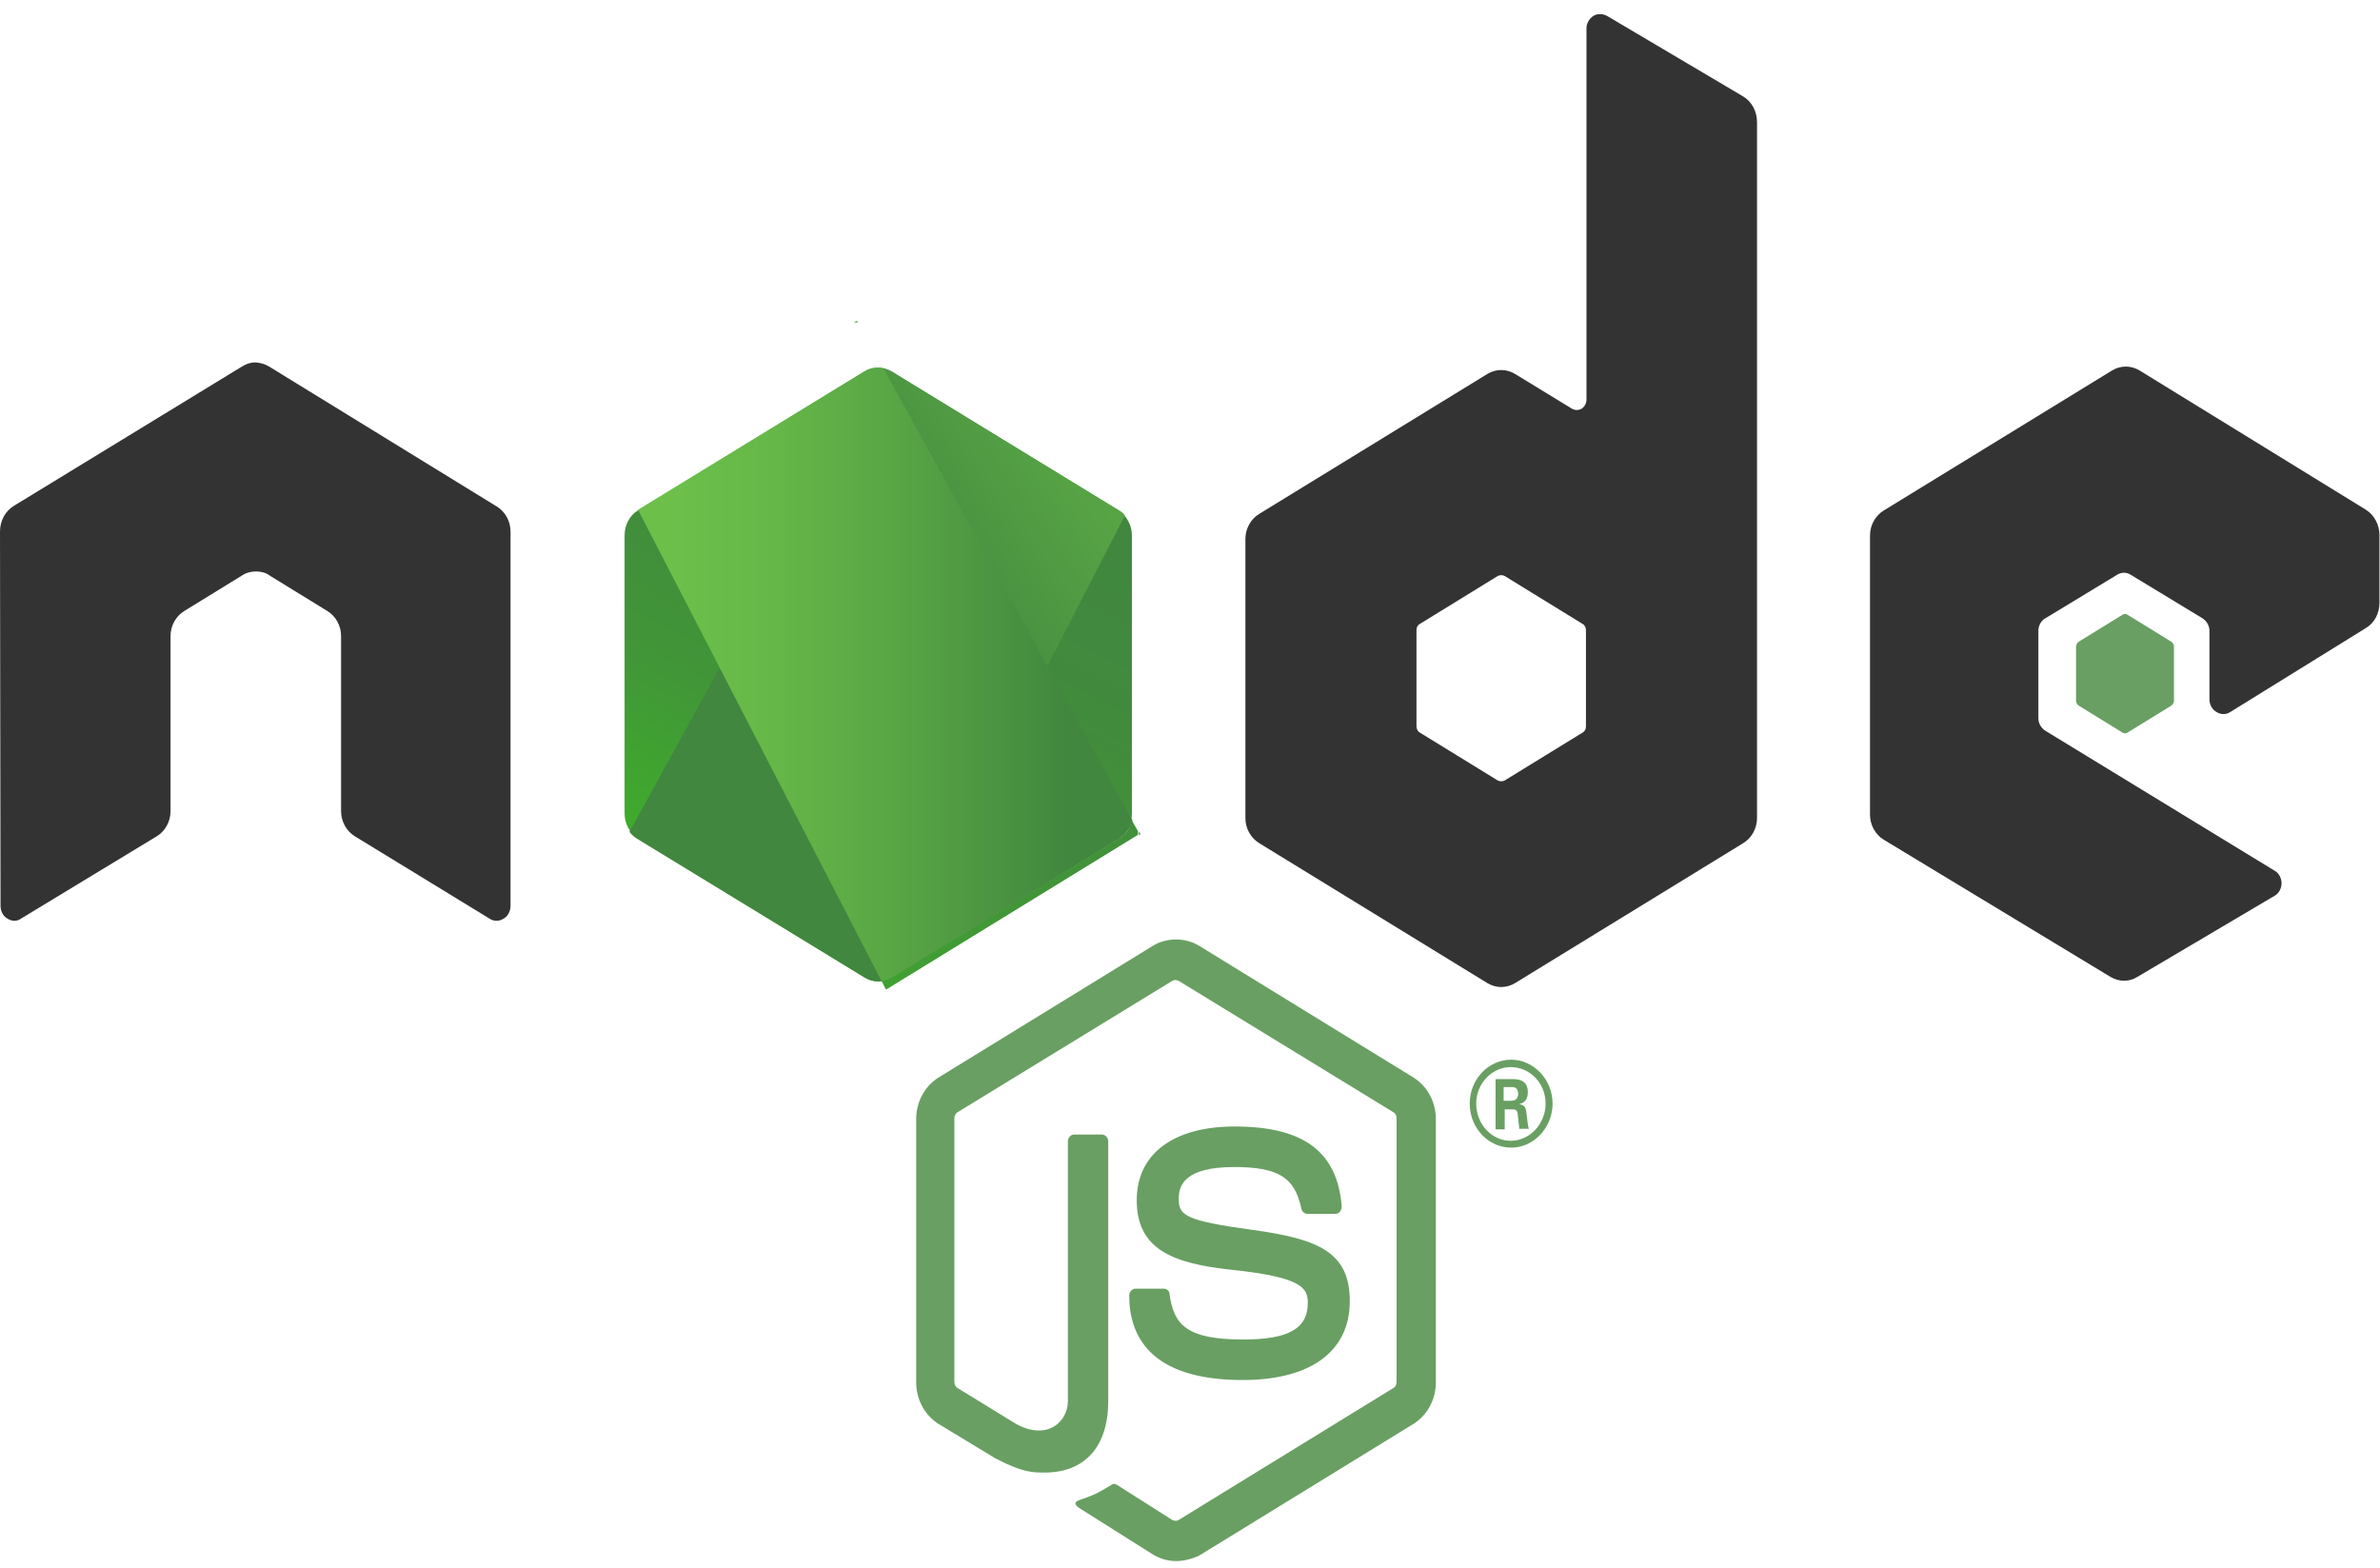<svg width="126" height="83" viewBox="0 0 126 83" fill="none" xmlns="http://www.w3.org/2000/svg">
<path d="M62.259 82.642C61.832 82.642 61.434 82.521 61.063 82.309L57.275 79.921C56.706 79.589 56.99 79.468 57.161 79.407C57.93 79.135 58.073 79.075 58.87 78.591C58.956 78.531 59.07 78.561 59.155 78.621L62.06 80.465C62.174 80.526 62.316 80.526 62.402 80.465L73.766 73.482C73.88 73.422 73.937 73.301 73.937 73.15V59.213C73.937 59.062 73.88 58.941 73.766 58.88L62.402 51.927C62.288 51.867 62.145 51.867 62.06 51.927L50.696 58.88C50.582 58.941 50.525 59.092 50.525 59.213V73.15C50.525 73.27 50.582 73.422 50.696 73.482L53.801 75.387C55.481 76.293 56.535 75.235 56.535 74.177V60.422C56.535 60.241 56.677 60.059 56.877 60.059H58.329C58.5 60.059 58.671 60.211 58.671 60.422V74.177C58.671 76.566 57.446 77.956 55.31 77.956C54.655 77.956 54.142 77.956 52.69 77.201L49.699 75.387C48.959 74.933 48.503 74.087 48.503 73.18V59.243C48.503 58.336 48.959 57.49 49.699 57.036L61.063 50.053C61.775 49.63 62.744 49.63 63.456 50.053L74.82 57.036C75.56 57.49 76.016 58.336 76.016 59.243V73.18C76.016 74.087 75.56 74.933 74.82 75.387L63.456 82.37C63.114 82.521 62.687 82.642 62.259 82.642Z" fill="#699F63"/>
<path d="M65.791 73.058C60.807 73.058 59.782 70.64 59.782 68.584C59.782 68.403 59.924 68.221 60.123 68.221H61.604C61.775 68.221 61.918 68.342 61.918 68.523C62.145 70.126 62.801 70.912 65.82 70.912C68.212 70.912 69.237 70.337 69.237 68.977C69.237 68.191 68.953 67.617 65.222 67.224C62.117 66.891 60.18 66.165 60.18 63.535C60.18 61.087 62.117 59.636 65.364 59.636C69.009 59.636 70.804 60.966 71.032 63.868C71.032 63.959 71.003 64.049 70.946 64.14C70.889 64.201 70.804 64.261 70.718 64.261H69.209C69.066 64.261 68.924 64.14 68.895 63.989C68.554 62.326 67.671 61.782 65.335 61.782C62.715 61.782 62.402 62.749 62.402 63.475C62.402 64.352 62.772 64.624 66.304 65.108C69.807 65.591 71.459 66.287 71.459 68.886C71.459 71.547 69.38 73.058 65.791 73.058Z" fill="#699F63"/>
<path d="M82.196 58.427C82.196 59.697 81.199 60.755 80.003 60.755C78.807 60.755 77.81 59.727 77.81 58.427C77.81 57.097 78.835 56.099 80.003 56.099C81.171 56.099 82.196 57.127 82.196 58.427ZM78.152 58.427C78.152 59.515 78.978 60.392 79.975 60.392C81 60.392 81.826 59.485 81.826 58.427C81.826 57.339 81 56.492 79.975 56.492C79.006 56.492 78.152 57.339 78.152 58.427ZM79.177 57.127H80.032C80.316 57.127 80.886 57.127 80.886 57.822C80.886 58.306 80.601 58.397 80.43 58.457C80.772 58.487 80.801 58.729 80.829 59.062C80.858 59.273 80.886 59.636 80.943 59.757H80.43C80.43 59.636 80.345 58.971 80.345 58.941C80.316 58.79 80.259 58.729 80.089 58.729H79.661V59.788H79.177V57.127ZM79.633 58.276H80.003C80.316 58.276 80.373 58.034 80.373 57.913C80.373 57.55 80.145 57.55 80.003 57.55H79.604V58.276H79.633Z" fill="#699F63"/>
<path fill-rule="evenodd" clip-rule="evenodd" d="M27.028 28.136C27.028 27.592 26.744 27.078 26.288 26.806L14.24 19.4C14.041 19.279 13.813 19.218 13.585 19.188C13.557 19.188 13.472 19.188 13.472 19.188C13.244 19.188 13.016 19.279 12.816 19.4L0.74 26.776C0.285 27.048 -6.10352e-05 27.562 -6.10352e-05 28.136L0.028 47.967C0.028 48.239 0.171 48.511 0.399 48.632C0.627 48.783 0.911 48.783 1.111 48.632L8.288 44.279C8.744 44.007 9.028 43.493 9.028 42.949V33.668C9.028 33.124 9.313 32.61 9.769 32.338L12.816 30.464C13.044 30.313 13.301 30.252 13.557 30.252C13.813 30.252 14.07 30.313 14.269 30.464L17.316 32.338C17.772 32.61 18.057 33.124 18.057 33.668V42.949C18.057 43.493 18.342 44.007 18.797 44.279L25.918 48.632C26.145 48.783 26.43 48.783 26.658 48.632C26.886 48.511 27.028 48.239 27.028 47.967V28.136Z" fill="#333333"/>
<path fill-rule="evenodd" clip-rule="evenodd" d="M85.073 0.838C84.845 0.717 84.56 0.717 84.361 0.838C84.133 0.989 83.99 1.231 83.99 1.503V21.153C83.99 21.335 83.905 21.516 83.734 21.637C83.563 21.728 83.392 21.728 83.222 21.637L80.203 19.793C79.747 19.521 79.206 19.521 78.75 19.793L66.674 27.199C66.218 27.471 65.933 27.985 65.933 28.529V43.312C65.933 43.856 66.218 44.37 66.674 44.642L78.75 52.049C79.206 52.321 79.747 52.321 80.203 52.049L92.278 44.642C92.734 44.37 93.019 43.856 93.019 43.312V6.461C93.019 5.887 92.734 5.373 92.278 5.101L85.073 0.838ZM83.962 38.445C83.962 38.596 83.905 38.717 83.791 38.778L79.661 41.317C79.547 41.377 79.405 41.377 79.291 41.317L75.161 38.778C75.047 38.717 74.99 38.566 74.99 38.445V33.366C74.99 33.215 75.047 33.094 75.161 33.034L79.291 30.494C79.405 30.434 79.547 30.434 79.661 30.494L83.791 33.034C83.905 33.094 83.962 33.245 83.962 33.366V38.445Z" fill="#333333"/>
<path fill-rule="evenodd" clip-rule="evenodd" d="M125.259 33.245C125.715 32.973 125.971 32.459 125.971 31.915V28.318C125.971 27.773 125.687 27.259 125.259 26.988L113.269 19.611C112.813 19.339 112.272 19.339 111.816 19.611L99.74 27.018C99.285 27.29 99 27.804 99 28.348V43.13C99 43.675 99.285 44.188 99.74 44.461L111.731 51.716C112.187 51.988 112.728 51.988 113.155 51.716L120.418 47.423C120.645 47.302 120.788 47.03 120.788 46.758C120.788 46.486 120.645 46.214 120.418 46.093L108.285 38.687C108.057 38.535 107.914 38.294 107.914 38.022V33.396C107.914 33.124 108.057 32.852 108.285 32.731L112.073 30.434C112.301 30.283 112.585 30.283 112.813 30.434L116.601 32.731C116.829 32.882 116.971 33.124 116.971 33.396V37.024C116.971 37.296 117.114 37.568 117.342 37.689C117.57 37.84 117.854 37.84 118.082 37.689L125.259 33.245Z" fill="#333333"/>
<path fill-rule="evenodd" clip-rule="evenodd" d="M112.358 32.55C112.443 32.489 112.557 32.489 112.642 32.55L114.949 33.971C115.035 34.031 115.092 34.122 115.092 34.243V37.084C115.092 37.205 115.035 37.296 114.949 37.356L112.642 38.777C112.557 38.837 112.443 38.837 112.358 38.777L110.051 37.356C109.965 37.296 109.908 37.205 109.908 37.084V34.243C109.908 34.122 109.965 34.031 110.051 33.971L112.358 32.55Z" fill="#699F63"/>
<path d="M47.221 19.671C46.766 19.399 46.225 19.399 45.769 19.671L33.778 27.017C33.323 27.289 33.066 27.803 33.066 28.347V43.069C33.066 43.613 33.351 44.127 33.778 44.399L45.769 51.745C46.225 52.017 46.766 52.017 47.221 51.745L59.212 44.399C59.668 44.127 59.924 43.613 59.924 43.069V28.347C59.924 27.803 59.639 27.289 59.212 27.017L47.221 19.671Z" fill="url(#paint0_linear)"/>
<path d="M59.24 27.017L47.193 19.671C47.079 19.611 46.937 19.55 46.823 19.52L33.323 44.037C33.437 44.188 33.579 44.309 33.721 44.399L45.769 51.745C46.111 51.957 46.509 52.017 46.88 51.896L59.554 27.289C59.468 27.168 59.354 27.078 59.24 27.017Z" fill="url(#paint1_linear)"/>
<path d="M45.37 16.981L45.199 17.072H45.427L45.37 16.981Z" fill="url(#paint2_linear)"/>
<path d="M59.24 44.4C59.582 44.188 59.839 43.825 59.953 43.432L46.766 19.49C46.424 19.429 46.054 19.46 45.74 19.671L33.778 26.987L46.68 51.957C46.851 51.927 47.05 51.866 47.221 51.776L59.24 44.4Z" fill="url(#paint3_linear)"/>
<path d="M60.38 44.158L60.294 44.007V44.219L60.38 44.158Z" fill="url(#paint4_linear)"/>
<path d="M59.24 44.4L47.221 51.746C47.051 51.837 46.88 51.898 46.68 51.928L46.908 52.381L60.237 44.189V44.007L59.895 43.403C59.867 43.826 59.611 44.189 59.24 44.4Z" fill="url(#paint5_linear)"/>
<path d="M59.24 44.4L47.221 51.746C47.051 51.837 46.88 51.898 46.68 51.928L46.908 52.381L60.237 44.189V44.007L59.895 43.403C59.867 43.826 59.611 44.189 59.24 44.4Z" fill="url(#paint6_linear)"/>
<defs>
<linearGradient id="paint0_linear" x1="51.379" y1="25.142" x2="39.457" y2="48.054" gradientUnits="userSpaceOnUse">
<stop stop-color="#41873F"/>
<stop offset="0.329" stop-color="#418B3D"/>
<stop offset="0.635" stop-color="#419637"/>
<stop offset="0.932" stop-color="#3FA92D"/>
<stop offset="1" stop-color="#3FAE2A"/>
</linearGradient>
<linearGradient id="paint1_linear" x1="44.673" y1="37.427" x2="76.35" y2="15.377" gradientUnits="userSpaceOnUse">
<stop offset="0.138" stop-color="#41873F"/>
<stop offset="0.403" stop-color="#54A044"/>
<stop offset="0.714" stop-color="#66B848"/>
<stop offset="0.908" stop-color="#6CC04A"/>
</linearGradient>
<linearGradient id="paint2_linear" x1="32.627" y1="17.017" x2="60.372" y2="17.017" gradientUnits="userSpaceOnUse">
<stop offset="0.092" stop-color="#6CC04A"/>
<stop offset="0.286" stop-color="#66B848"/>
<stop offset="0.597" stop-color="#54A044"/>
<stop offset="0.862" stop-color="#41873F"/>
</linearGradient>
<linearGradient id="paint3_linear" x1="32.627" y1="35.704" x2="60.372" y2="35.704" gradientUnits="userSpaceOnUse">
<stop offset="0.092" stop-color="#6CC04A"/>
<stop offset="0.286" stop-color="#66B848"/>
<stop offset="0.597" stop-color="#54A044"/>
<stop offset="0.862" stop-color="#41873F"/>
</linearGradient>
<linearGradient id="paint4_linear" x1="32.625" y1="44.111" x2="60.372" y2="44.111" gradientUnits="userSpaceOnUse">
<stop offset="0.092" stop-color="#6CC04A"/>
<stop offset="0.286" stop-color="#66B848"/>
<stop offset="0.597" stop-color="#54A044"/>
<stop offset="0.862" stop-color="#41873F"/>
</linearGradient>
<linearGradient id="paint5_linear" x1="32.627" y1="47.912" x2="60.372" y2="47.912" gradientUnits="userSpaceOnUse">
<stop offset="0.092" stop-color="#6CC04A"/>
<stop offset="0.286" stop-color="#66B848"/>
<stop offset="0.597" stop-color="#54A044"/>
<stop offset="0.862" stop-color="#41873F"/>
</linearGradient>
<linearGradient id="paint6_linear" x1="64.414" y1="24.447" x2="45.597" y2="60.612" gradientUnits="userSpaceOnUse">
<stop stop-color="#41873F"/>
<stop offset="0.329" stop-color="#418B3D"/>
<stop offset="0.635" stop-color="#419637"/>
<stop offset="0.932" stop-color="#3FA92D"/>
<stop offset="1" stop-color="#3FAE2A"/>
</linearGradient>
</defs>
</svg>
